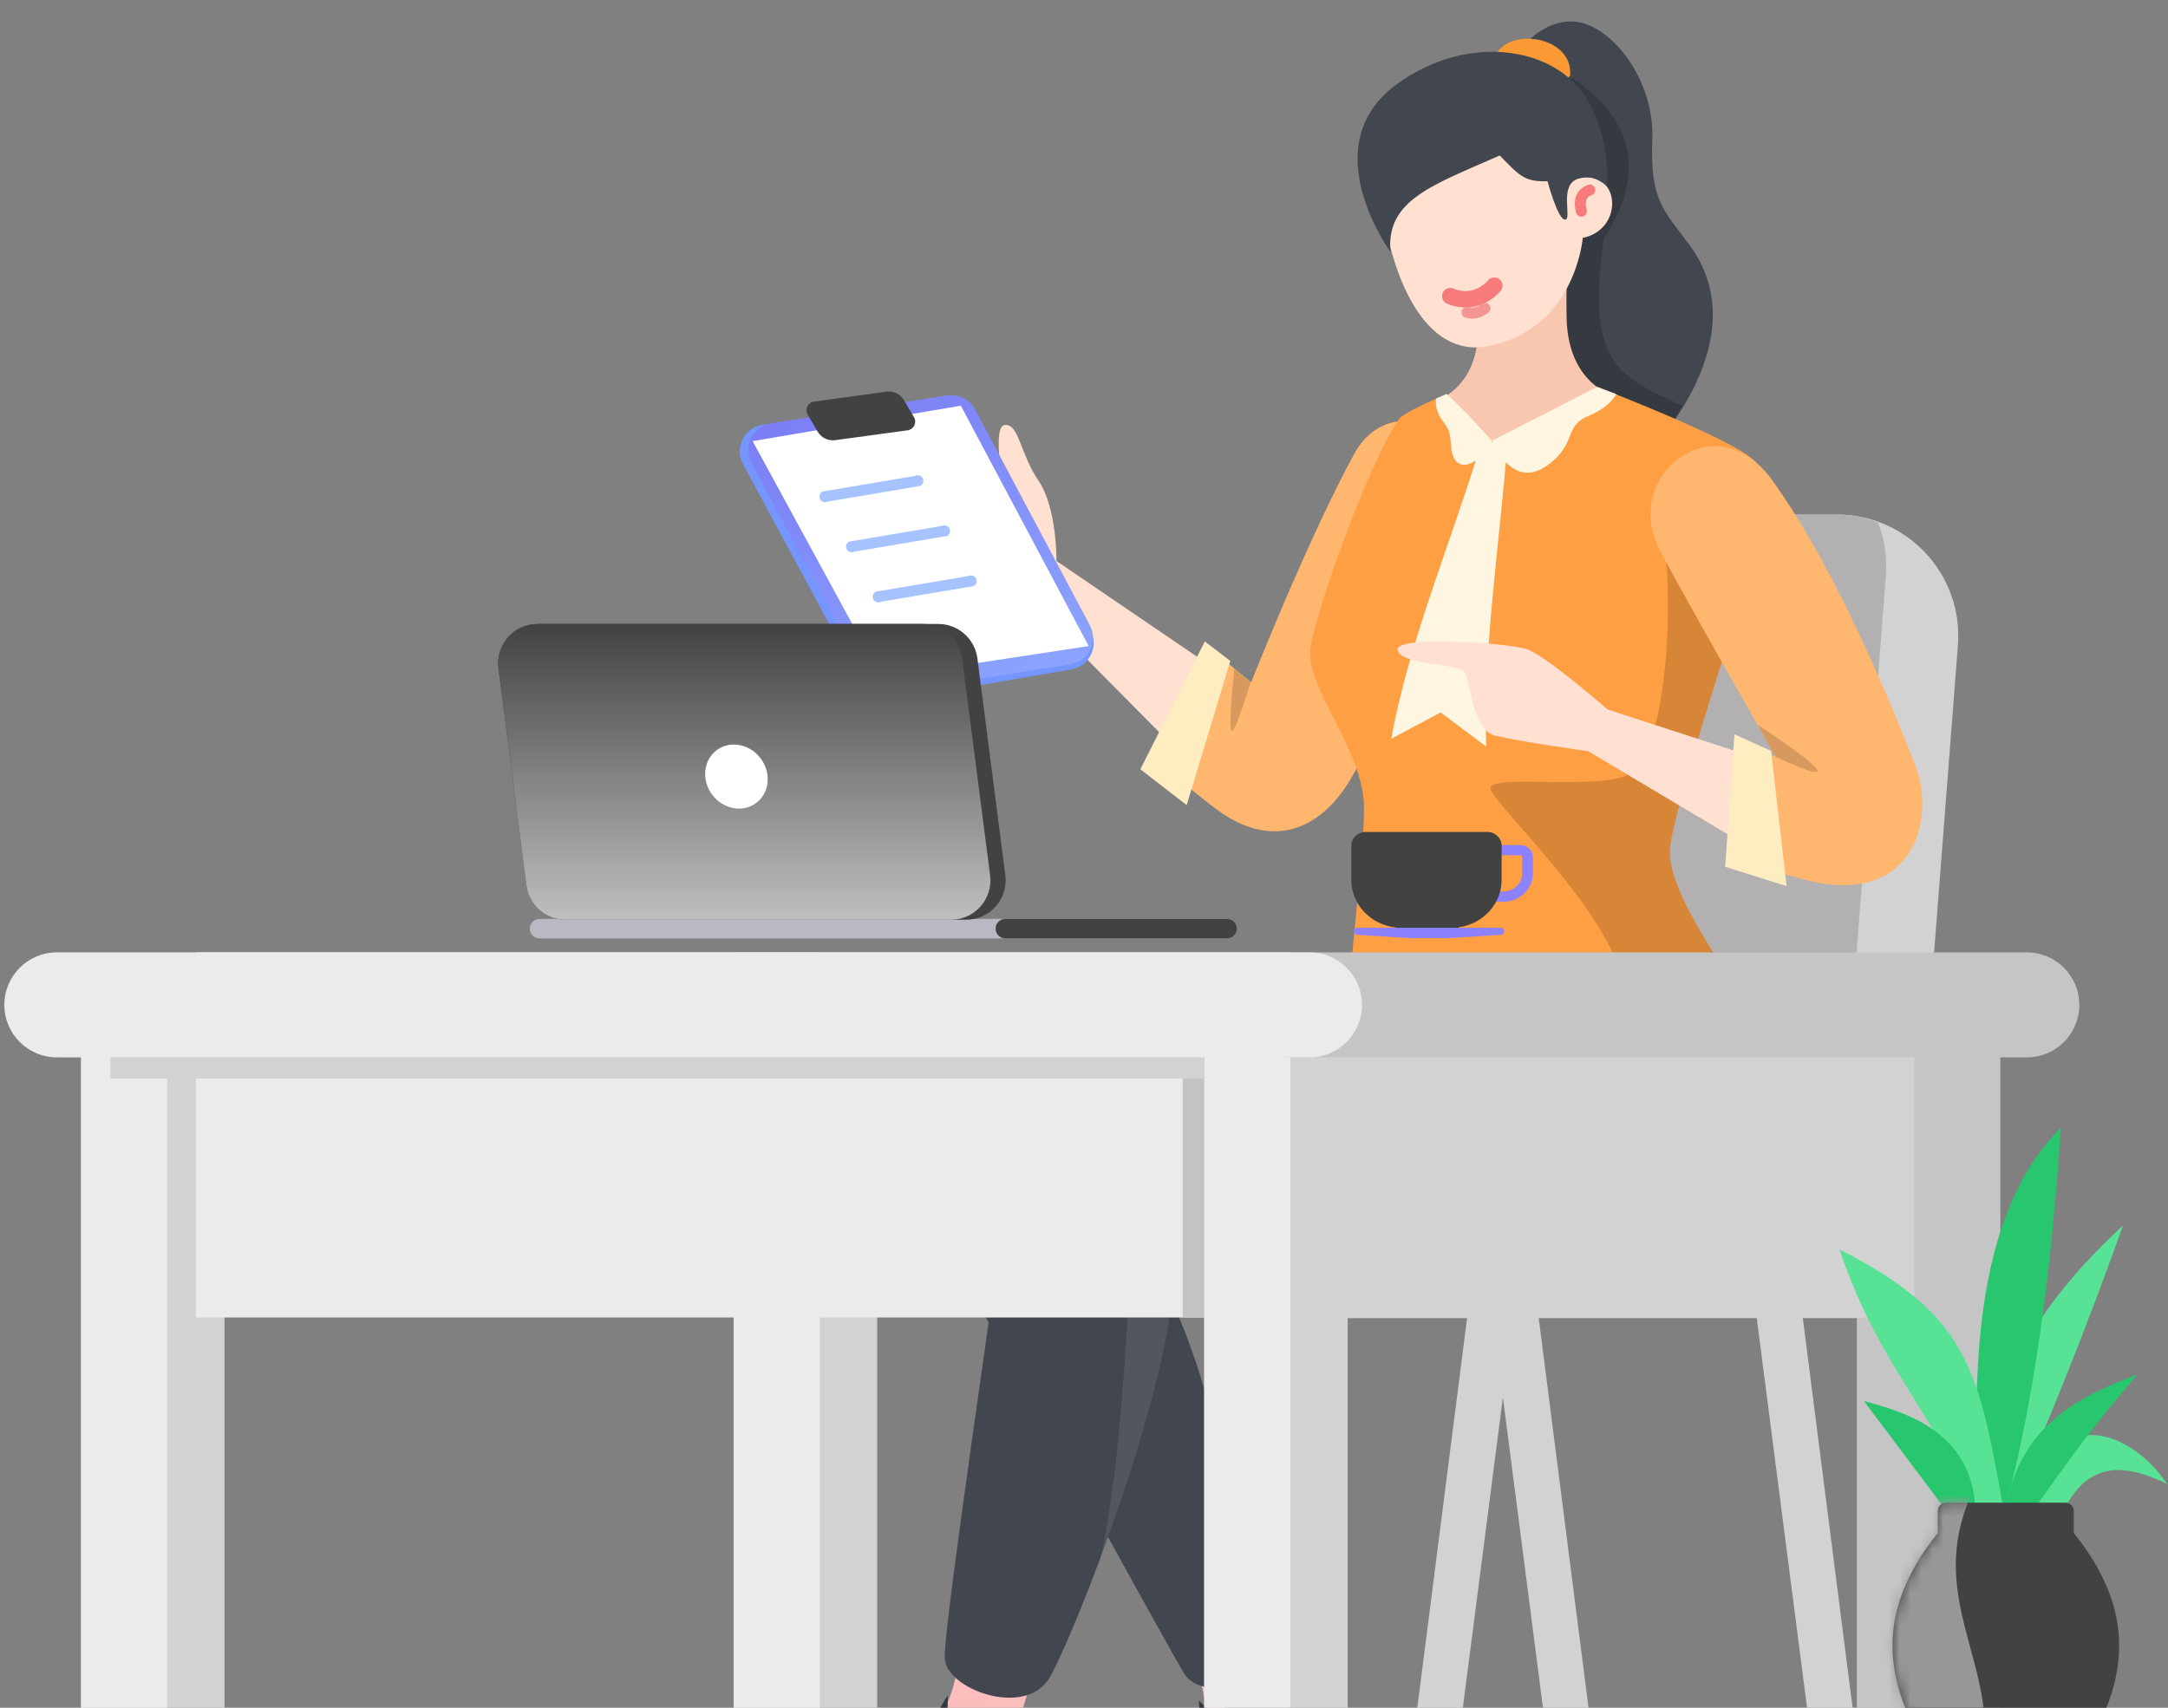 <svg width="198" height="156" viewBox="0 0 198 156" fill="none" xmlns="http://www.w3.org/2000/svg">
<rect x="0" y="0" width="198" height="156" fill="#808080" stroke="none"/>
<path fill-rule="evenodd" clip-rule="evenodd" d="M135.577 107.956L127.666 169.896L131.814 169.842L139.725 108.536L135.577 107.956Z" fill="#D2D2D2"/>
<path fill-rule="evenodd" clip-rule="evenodd" d="M138.94 107.956L146.851 169.896L142.703 169.842L134.792 108.536L138.94 107.956Z" fill="#D2D2D2"/>
<path fill-rule="evenodd" clip-rule="evenodd" d="M163.058 107.956L170.969 169.896L166.821 169.842L158.91 108.536L163.058 107.956Z" fill="#D2D2D2"/>
<path fill-rule="evenodd" clip-rule="evenodd" d="M109.471 117.693C105.897 117.693 103 114.795 103 111.222C103 107.648 105.897 104.75 109.471 104.75H132.531C138.249 104.75 143.029 100.402 143.569 94.71L147.145 57.04C147.685 51.348 152.465 47 158.183 47H167.758C174.22 47 179.312 52.503 178.813 58.945L175.051 107.462C174.603 113.236 169.787 117.693 163.996 117.693H109.471Z" fill="#D2D2D2"/>
<path fill-rule="evenodd" clip-rule="evenodd" d="M103.001 111.167C103.018 111.167 103.034 111.167 103.05 111.167H157.421C163.211 111.167 168.026 106.712 168.475 100.939L172.232 52.62C172.367 50.887 172.097 49.221 171.504 47.713C170.287 47.253 168.966 47 167.582 47H158.084C152.367 47 147.587 51.346 147.046 57.037L143.475 94.549C142.933 100.24 138.154 104.586 132.437 104.586H109.454C105.89 104.586 103 107.476 103 111.041C103 111.083 103 111.125 103.001 111.167Z" fill="#B2B0B0"/>
<path fill-rule="evenodd" clip-rule="evenodd" d="M108.462 149.967C108.462 149.967 111.906 158.129 109.083 160.293C106.256 162.457 100.758 167.809 100.758 167.809L118.572 163.989L114.175 149.014L108.462 149.967Z" fill="url(#paint0_linear)"/>
<path fill-rule="evenodd" clip-rule="evenodd" d="M109.486 155.342C109.486 155.342 109.923 159.172 108.659 160.479C107.396 161.786 100.556 166.761 100.021 167.705C99.485 168.65 100.443 169.692 100.443 169.692C100.443 169.692 107.831 170.326 111.154 168.33C113.553 166.889 117.13 164.3 117.13 164.3L118.078 166.846L120.764 166.737C120.764 166.737 121.119 163.601 120.482 162.097C119.845 160.593 116.562 152.938 116.562 152.938C116.562 152.938 115.299 154.06 113.956 154.625C112.613 155.19 110.932 156.737 110.932 156.737L109.486 155.342Z" fill="#323740"/>
<path fill-rule="evenodd" clip-rule="evenodd" d="M138.265 89.451C132.275 89.715 98.94 96.994 92.883 98.23C86.827 99.467 81.707 106.159 86.325 113.908C91.512 122.606 104.896 147.309 108.145 152.878C109.754 155.634 117.868 154.089 115.962 149.463C112.409 140.838 110.759 119.174 101.7 111.275C101.7 111.275 132.164 116.509 145.322 110.513C154.886 106.155 152.722 88.812 138.265 89.451Z" fill="#42474F"/>
<path fill-rule="evenodd" clip-rule="evenodd" d="M96.484 51.244C96.484 51.244 96.551 46.432 94.847 43.918C93.142 41.403 93.074 38.733 91.784 38.82C90.494 38.907 91.772 45.115 91.772 45.115C91.772 45.115 90.135 44.498 88.959 43.717C87.783 42.936 84.217 39.086 83.383 39.768C81.971 40.931 84.246 47.488 85.486 48.799C86.729 50.111 93.523 54.423 93.523 54.423L110.162 71.221L113.286 62.687L96.484 51.244Z" fill="#FFE0D1"/>
<path fill-rule="evenodd" clip-rule="evenodd" d="M133.29 49.657C130.504 56.037 125.403 67.757 123.3 71.253C120.664 75.632 116.508 77.561 111.642 74.312C110.35 73.45 106.415 70.154 106.415 70.154L111.177 59.807L114.266 62.324C114.266 62.324 119.495 49.091 123.701 41.425C127.344 34.793 137.531 39.958 133.29 49.657Z" fill="#FFB66F"/>
<path fill-rule="evenodd" clip-rule="evenodd" d="M114.212 62.331C114.212 62.331 112.808 67.033 112.48 66.761C112.151 66.489 112.73 61.102 112.73 61.102L114.212 62.331Z" fill="black" fill-opacity="0.16"/>
<path fill-rule="evenodd" clip-rule="evenodd" d="M112.361 60.38L108.378 73.548L104.148 70.27L110.035 58.596L112.361 60.38Z" fill="#FFEDC2"/>
<path fill-rule="evenodd" clip-rule="evenodd" d="M138.384 5.145C138.384 5.145 140.483 1.727 143.799 1.976C147.114 2.225 151.127 7.216 150.903 12.757C150.686 18.297 151.919 19.166 154.29 22.364C160.663 30.969 150.759 41.084 150.759 41.084L137.629 41.117L137.186 16.953L138.384 5.145Z" fill="#42474F"/>
<path fill-rule="evenodd" clip-rule="evenodd" d="M143.587 7.13C152.52 13.153 147.376 20.178 146.476 21.827C144.726 33.813 148.274 34.42 153.623 37.085L151.752 40.383L144.081 38.972L137.681 7.749L143.587 7.13Z" fill="black" fill-opacity="0.199"/>
<path fill-rule="evenodd" clip-rule="evenodd" d="M147.775 36.289C147.775 36.289 143.212 35.383 143.077 29.064C142.941 22.745 143.693 20.589 143.693 20.589L135.089 20.435C135.089 20.435 134.995 27.478 134.994 30.025C134.99 36.218 130.162 36.937 130.162 36.937C130.162 36.937 131.165 41.836 138.962 42.269C145.049 42.607 147.775 36.289 147.775 36.289Z" fill="#F9C7B0"/>
<path fill-rule="evenodd" clip-rule="evenodd" d="M143.396 6.907C143.718 3.26 137.638 2.388 136.506 5.207C136.506 5.207 136.19 7.717 138.167 8.692C140.841 10.005 143.396 6.907 143.396 6.907Z" fill="#FB9934"/>
<path fill-rule="evenodd" clip-rule="evenodd" d="M144.186 16.298C147.91 15.357 148.451 20.913 144.549 21.735C144.549 21.735 143.923 29.924 136.058 31.596C129.671 32.954 127.346 24.058 126.907 22.278C126.438 20.38 125.096 14.104 125.096 14.104L143.059 10.277L144.186 16.298Z" fill="#FFE0D1"/>
<path fill-rule="evenodd" clip-rule="evenodd" d="M142.927 20.063C142.251 20.026 141.334 16.559 141.334 16.559C139.341 16.591 138.914 16.236 136.971 14.202C130.838 16.918 126.568 18.257 126.99 23.017C126.99 23.017 119.892 13.326 127.529 7.722C134.248 2.797 142.755 4.274 145.365 9.826C147.211 13.744 146.744 17.009 146.744 17.009C146.744 17.009 145.445 15.685 143.929 16.407C142.412 17.129 143.603 20.1 142.927 20.063Z" fill="#42474F"/>
<path d="M136.473 26.096C136.473 26.096 134.933 28.06 132.452 27.054" stroke="#F77B7B" stroke-width="1.5" stroke-linecap="round"/>
<path d="M135.622 28.172C135.096 28.561 134.539 28.7 133.982 28.541" stroke="#F49494" stroke-linecap="round"/>
<path d="M144.424 19.298C144.2 18.435 144.322 17.687 145.192 17.357" stroke="#F77B7B" stroke-linecap="round"/>
<path fill-rule="evenodd" clip-rule="evenodd" d="M131.96 36.093C131.856 36.088 128.176 37.681 127.752 38.296C124.992 42.299 119.925 56.388 119.664 59.445C119.37 62.97 124.511 68.587 124.574 73.691C124.63 78.795 122.375 94.164 123.25 95.6C124.117 97.036 129.821 103.855 131.011 103.883C132.208 103.911 133.101 100.33 134.914 100.408C136.72 100.486 140.485 105.233 142.109 105.199C143.725 105.165 160.481 94.672 159.2 91.682C157.912 88.693 151.935 81.263 152.544 77.19C153.146 73.117 157.954 58.082 159.69 52.965C161.418 47.848 162.811 43.772 159.585 41.57C156.358 39.368 145.86 35.34 145.86 35.34L136.461 40.538C136.461 40.538 132.506 36.119 131.96 36.093Z" fill="#FF9F43"/>
<path fill-rule="evenodd" clip-rule="evenodd" d="M135.302 40.394C132.483 49.661 128.614 58.793 127.065 67.483L131.572 65.082L135.729 68.196C135.436 59.161 136.97 49.675 137.676 40.394H135.302Z" fill="#FFF6E1"/>
<path fill-rule="evenodd" clip-rule="evenodd" d="M151.768 47.51L151.876 48.259C153.138 57.566 151.644 68.859 149.054 70.582C146.41 72.34 136.119 70.615 136.119 72.007C136.119 73.4 150.34 86.165 148.006 92.267C146.722 95.622 147.152 98.606 149.295 101.219L149.918 100.805C154.775 97.548 159.932 93.39 159.2 91.682C157.912 88.693 151.935 81.263 152.544 77.19C153.122 73.28 157.576 59.267 159.467 53.625L160.069 51.837C160.77 49.739 161.352 47.839 161.493 46.2L161.059 45.921C154.113 41.52 151.016 42.049 151.768 47.51Z" fill="black" fill-opacity="0.16"/>
<path fill-rule="evenodd" clip-rule="evenodd" d="M147.595 35.997L145.86 35.34L136.254 40.269C136.254 40.269 138.061 44.813 141.259 42.55C144.001 40.615 142.844 38.913 144.993 38.035C147.135 37.156 147.595 35.997 147.595 35.997Z" fill="#FFF6E1"/>
<path fill-rule="evenodd" clip-rule="evenodd" d="M136.254 40.269C135.558 41.798 134.142 42.691 133.411 42.414C132.203 41.955 132.721 40.127 132.245 39.204C131.904 38.549 131.684 38.45 131.386 37.835C131.108 37.271 131.097 36.594 131.168 36.407L132.113 35.982C132.113 35.982 133.412 37.193 134.016 37.835C134.769 38.635 136.254 40.269 136.254 40.269Z" fill="#FFF6E1"/>
<path fill-rule="evenodd" clip-rule="evenodd" d="M146.83 64.816C146.83 64.816 141.174 59.874 139.443 59.301C137.712 58.727 127.573 58.038 127.637 59.334C127.709 60.722 133.155 60.643 133.719 61.326C134.284 62.008 134.412 66.676 136.545 67.2C138.674 67.724 145.056 68.628 145.056 68.628L160.321 77.718L160.973 69.412L146.83 64.816Z" fill="#FFE0D1"/>
<path fill-rule="evenodd" clip-rule="evenodd" d="M161.875 43.893C167.833 52.195 172.92 64.841 174.872 69.771C176.825 74.701 174.855 82.138 166.269 80.678C164.819 80.431 161.567 79.443 161.567 79.443L159.515 68.024L162.162 69.121C162.162 69.121 153.628 54.187 151.545 50.184C148.064 43.498 156.627 36.578 161.875 43.893Z" fill="#FFB66F"/>
<path fill-rule="evenodd" clip-rule="evenodd" d="M162.162 69.121C162.162 69.121 166.496 71.211 165.951 70.292C165.406 69.372 160.527 66.217 160.527 66.217L162.162 69.121Z" fill="black" fill-opacity="0.16"/>
<path fill-rule="evenodd" clip-rule="evenodd" d="M161.749 68.594L163.166 80.941L157.561 79.182L158.407 67.081L161.749 68.594Z" fill="#FFEDC2"/>
<path fill-rule="evenodd" clip-rule="evenodd" d="M87.659 150.243C87.659 150.243 87.763 158.324 81.018 161.346C74.277 164.367 69.475 164.185 70.086 166.521C70.697 168.857 88.243 168.762 89.881 166.935C91.278 165.382 94.314 150.911 95.151 152.018L87.659 150.243Z" fill="url(#paint1_linear)"/>
<path fill-rule="evenodd" clip-rule="evenodd" d="M93.95 156.613C93.95 156.613 92.533 160.045 92.408 162.125C92.283 164.206 89.056 170.12 89.056 170.12L86.507 170.436L86.273 168.291C86.273 168.291 82.584 169.844 80.269 170.092C77.955 170.34 70.015 169.409 68.437 168.113C66.858 166.818 67.655 164.994 72.213 163.883C76.769 162.771 83.849 159.524 85.196 157.173C86.543 154.822 86.552 154.883 86.552 154.883L86.525 158.801C86.525 158.801 87.691 156.739 89.067 156.463C90.444 156.189 93.95 156.613 93.95 156.613Z" fill="#323740"/>
<path fill-rule="evenodd" clip-rule="evenodd" d="M156.375 86.952C156.375 86.952 167.708 103.811 154.158 111.342C142.587 117.773 106.897 110.24 106.897 110.24C106.897 110.24 107.53 115.272 106.897 119.76C105.244 131.481 97.381 151.009 95.717 153.463C93.416 156.856 86.408 154.297 86.276 151.472C86.144 148.646 91.559 112.561 92.383 105.68C93.202 98.798 95.788 97.798 103.343 95.917C105.078 95.485 125.602 90.45 127.482 90.596C143.636 91.857 156.375 86.952 156.375 86.952Z" fill="#42474F"/>
<path opacity="0.44" fill-rule="evenodd" clip-rule="evenodd" d="M148.142 109.468C136.426 110.764 105.408 108.093 104.163 109.306C102.973 110.466 103.172 130.631 100.504 142.302C103.132 135.23 105.977 126.285 106.897 119.76C107.53 115.272 106.897 110.24 106.897 110.24L108.109 110.479C114.433 111.691 143.749 116.898 154.158 111.342C160.264 108.083 162.626 103.037 161.245 96.204C159.58 104.265 155.212 108.686 148.142 109.468Z" fill="white" fill-opacity="0.192"/>
<ellipse rx="1.968" ry="3.567" transform="matrix(-0.974 0.225 0.225 0.974 87.386 106.603)" fill="white" fill-opacity="0.192"/>
<ellipse rx="2.623" ry="3.892" transform="matrix(-0.961 -0.276 -0.276 0.961 96.576 104.335)" fill="white" fill-opacity="0.192"/>
<path d="M67.861 42.4C67.03 40.859 68.026 38.967 69.767 38.78L86.251 37.011C87.228 36.906 88.174 37.392 88.658 38.247L99.565 57.509C100.406 58.993 99.52 60.862 97.839 61.151L81.404 63.981C80.361 64.16 79.32 63.654 78.818 62.722L67.861 42.4Z" fill="#7596FF"/>
<path fill-rule="evenodd" clip-rule="evenodd" d="M68.632 42.253C67.838 40.758 68.751 38.926 70.423 38.662L86.491 36.123C87.53 35.959 88.558 36.472 89.051 37.4L99.526 57.1C100.321 58.595 99.407 60.427 97.735 60.691L81.667 63.23C80.629 63.394 79.601 62.882 79.107 61.953L68.632 42.253Z" fill="url(#paint2_linear)"/>
<path d="M68.737 40.297L87.75 37.057L99.427 59.018L80.505 61.898L68.737 40.297Z" fill="white"/>
<path d="M73.764 37.879C73.474 37.386 73.779 36.757 74.345 36.68L80.961 35.779C81.6 35.692 82.229 35.997 82.556 36.553L83.473 38.11C83.763 38.602 83.457 39.231 82.891 39.308L76.275 40.209C75.636 40.296 75.008 39.991 74.68 39.436L73.764 37.879Z" fill="#424242"/>
<path fill-rule="evenodd" clip-rule="evenodd" d="M83.572 43.474C83.825 43.34 84.139 43.435 84.273 43.688C84.398 43.923 84.324 44.21 84.11 44.358L84.058 44.389L75.596 45.815C75.343 45.949 75.029 45.854 74.894 45.601C74.77 45.366 74.844 45.079 75.058 44.931L75.11 44.9L83.572 43.474Z" fill="#A7C3FF"/>
<path fill-rule="evenodd" clip-rule="evenodd" d="M86.004 48.049C86.257 47.915 86.572 48.01 86.706 48.263C86.831 48.498 86.757 48.785 86.543 48.933L86.491 48.964L78.029 50.39C77.775 50.525 77.461 50.429 77.327 50.176C77.202 49.941 77.276 49.654 77.49 49.506L77.542 49.475L86.004 48.049Z" fill="#A7C3FF"/>
<path fill-rule="evenodd" clip-rule="evenodd" d="M88.437 52.624C88.69 52.49 89.004 52.585 89.138 52.838C89.263 53.073 89.189 53.36 88.975 53.508L88.923 53.539L80.461 54.965C80.208 55.1 79.894 55.004 79.76 54.751C79.635 54.517 79.709 54.229 79.923 54.081L79.975 54.05L88.437 52.624Z" fill="#A7C3FF"/>
<path fill-rule="evenodd" clip-rule="evenodd" d="M67.011 90.197H80.113V171.574H67.011V90.197Z" fill="#D2D2D2"/>
<path fill-rule="evenodd" clip-rule="evenodd" d="M67.011 87H74.872V171.574H67.011V87Z" fill="#EBEBEB"/>
<path fill-rule="evenodd" clip-rule="evenodd" d="M7.403 90.197H72.257V114.605H20.504V171.574H7.403V90.197Z" fill="#D2D2D2"/>
<path fill-rule="evenodd" clip-rule="evenodd" d="M7.403 90.197H15.264V171.574H7.403V90.197Z" fill="#EBEBEB"/>
<path fill-rule="evenodd" clip-rule="evenodd" d="M169.588 90.197H182.69V171.574H169.588V90.197Z" fill="#C5C5C5"/>
<path fill-rule="evenodd" clip-rule="evenodd" d="M109.98 90.197H174.834V120.41H123.082V171.574H109.98V90.197Z" fill="#D2D2D2"/>
<path fill-rule="evenodd" clip-rule="evenodd" d="M17.879 87L117.765 87V120.35H17.879V87Z" fill="#EBEBEB"/>
<path fill-rule="evenodd" clip-rule="evenodd" d="M108.015 90.197H115.876V120.35H108.015V90.197Z" fill="#C3C3C3"/>
<path fill-rule="evenodd" clip-rule="evenodd" d="M109.98 90.197H117.841V171.574H109.98V90.197Z" fill="#EBEBEB"/>
<path fill-rule="evenodd" clip-rule="evenodd" d="M112.631 91.796C112.631 89.147 114.778 87 117.427 87L185.106 87C187.754 87 189.901 89.147 189.901 91.796C189.901 94.444 187.754 96.591 185.106 96.591H117.427C114.778 96.591 112.631 94.444 112.631 91.796Z" fill="#C5C5C5"/>
<path fill-rule="evenodd" clip-rule="evenodd" d="M10.094 88.918H109.98V98.509H10.094V88.918Z" fill="#D2D2D2"/>
<path fill-rule="evenodd" clip-rule="evenodd" d="M0.398 91.796C0.398 89.147 2.545 87 5.194 87H119.596C122.245 87 124.392 89.147 124.392 91.796C124.392 94.444 122.245 96.591 119.596 96.591H5.194C2.545 96.591 0.398 94.444 0.398 91.796Z" fill="#EBEBEB"/>
<path fill-rule="evenodd" clip-rule="evenodd" d="M135.584 77.192H138.856C139.488 77.192 140 77.682 140 78.286V79.784C140 81.216 138.786 82.376 137.288 82.376H135.584C135.313 82.376 135.093 82.166 135.093 81.907C135.093 81.649 135.313 81.439 135.584 81.439H137.288C138.244 81.439 139.019 80.698 139.019 79.784V78.286C139.019 78.2 138.946 78.13 138.856 78.13H135.584C135.313 78.13 135.093 77.92 135.093 77.661C135.093 77.402 135.313 77.192 135.584 77.192Z" fill="#8C81FF"/>
<path fill-rule="evenodd" clip-rule="evenodd" d="M124.718 76C123.996 76 123.41 76.56 123.41 77.25V80.375C123.41 82.625 125.187 84.478 127.473 84.723L127.473 85.375H133.197L133.198 84.708C135.426 84.413 137.141 82.586 137.141 80.375V77.25C137.141 76.56 136.556 76 135.833 76H124.718Z" fill="#424242"/>
<path fill-rule="evenodd" clip-rule="evenodd" d="M137.385 85.072C137.385 84.894 137.24 84.75 137.062 84.75H123.976C123.798 84.75 123.654 84.894 123.654 85.072C123.654 85.243 123.786 85.383 123.956 85.394L128.783 85.701H132.216L137.082 85.394C137.252 85.383 137.385 85.243 137.385 85.072Z" fill="#8C81FF"/>
<path fill-rule="evenodd" clip-rule="evenodd" d="M48.384 84.832C48.384 84.34 48.783 83.94 49.276 83.94H112.075C112.567 83.94 112.967 84.34 112.967 84.832C112.967 85.325 112.567 85.725 112.075 85.725H49.276C48.783 85.725 48.384 85.325 48.384 84.832Z" fill="#B9B9C3"/>
<path fill-rule="evenodd" clip-rule="evenodd" d="M90.927 84.832C90.927 84.34 91.327 83.94 91.819 83.94H112.075C112.567 83.94 112.967 84.34 112.967 84.832C112.967 85.325 112.567 85.725 112.075 85.725H91.819C91.327 85.725 90.927 85.325 90.927 84.832Z" fill="#424242"/>
<path fill-rule="evenodd" clip-rule="evenodd" d="M45.523 61.06C45.246 58.907 46.923 57 49.094 57H85.692C87.503 57 89.031 58.344 89.263 60.14L91.816 79.957C92.093 82.11 90.416 84.017 88.245 84.017H51.647C49.836 84.017 48.308 82.673 48.076 80.877L45.523 61.06Z" fill="#424242"/>
<path fill-rule="evenodd" clip-rule="evenodd" d="M45.523 61.06C45.246 58.907 46.923 57 49.094 57H84.3C86.11 57 87.639 58.344 87.87 60.14L90.424 79.957C90.701 82.11 89.024 84.017 86.853 84.017H51.647C49.836 84.017 48.308 82.673 48.076 80.877L45.523 61.06Z" fill="url(#paint3_linear)"/>
<ellipse cx="67.258" cy="70.939" rx="2.765" ry="3.012" transform="rotate(-37 67.258 70.939)" fill="white"/>
<path fill-rule="evenodd" clip-rule="evenodd" d="M182.987 139.156C186.966 130.313 190.581 121.231 193.89 111.948C186.268 119.006 180.34 127.605 181.184 139.156H182.987Z" fill="#57E295"/>
<path fill-rule="evenodd" clip-rule="evenodd" d="M180.866 140.079C179.925 125.001 180.324 110.997 188.217 103C187.128 119.556 185.091 131.219 182.512 140.079H180.866Z" fill="#28C76F"/>
<path fill-rule="evenodd" clip-rule="evenodd" d="M180.504 138.509C176.094 127.972 171.663 124.952 168 114.135C179.988 120.242 180.739 125.285 183.092 138.509H180.504Z" fill="#57E295"/>
<path fill-rule="evenodd" clip-rule="evenodd" d="M178.131 138.509L170.22 127.972C174.04 129.042 180.427 130.775 180.427 138.509H178.131Z" fill="#28C76F"/>
<path fill-rule="evenodd" clip-rule="evenodd" d="M185.53 138.509H188.169C189.846 135.069 192.21 132.701 197.927 135.571C194.179 129.963 186.49 128.266 185.53 138.509Z" fill="#57E295"/>
<path fill-rule="evenodd" clip-rule="evenodd" d="M183.102 138.509H185.297C189.325 132.85 191.057 130.385 195.225 125.552C189.734 127.599 184.097 130.385 183.102 138.509Z" fill="#28C76F"/>
<path fill-rule="evenodd" clip-rule="evenodd" d="M177.731 137.269H188.645C189.06 137.269 189.397 137.6 189.397 138.008V140.04C192.157 143.458 193.537 146.876 193.537 150.294C193.537 153.607 192.358 156.92 190.002 160.233C189.861 160.431 189.631 160.549 189.385 160.549H176.991C176.745 160.549 176.514 160.431 176.374 160.233C174.017 156.92 172.839 153.607 172.839 150.294C172.839 146.941 174.167 143.587 176.824 140.234L176.978 140.04V138.008C176.978 137.6 177.315 137.269 177.731 137.269Z" fill="#424242"/>
<mask id="mask0" mask-type="alpha" maskUnits="userSpaceOnUse" x="172" y="137" width="22" height="24">
<path fill-rule="evenodd" clip-rule="evenodd" d="M177.731 137.269H188.645C189.06 137.269 189.397 137.6 189.397 138.008V140.04C192.157 143.458 193.537 146.876 193.537 150.294C193.537 153.607 192.358 156.92 190.002 160.233C189.861 160.431 189.631 160.549 189.385 160.549H176.991C176.745 160.549 176.514 160.431 176.374 160.233C174.017 156.92 172.839 153.607 172.839 150.294C172.839 146.941 174.167 143.587 176.824 140.234L176.978 140.04V138.008C176.978 137.6 177.315 137.269 177.731 137.269Z" fill="white"/>
</mask>
<g mask="url(#mask0)">
<path fill-rule="evenodd" clip-rule="evenodd" d="M170.204 136.629H179.989C175.305 147.336 184.545 153.676 179.989 164.343H170.204V136.629Z" fill="#979797"/>
</g>
<defs>
<linearGradient id="paint0_linear" x1="121.655" y1="144.439" x2="120.132" y2="166.838" gradientUnits="userSpaceOnUse">
<stop stop-color="#FDC6C6"/>
<stop offset="1" stop-color="#FAB2B2"/>
</linearGradient>
<linearGradient id="paint1_linear" x1="99.497" y1="145.849" x2="98.498" y2="167.413" gradientUnits="userSpaceOnUse">
<stop stop-color="#FDC6C6"/>
<stop offset="1" stop-color="#FAB2B2"/>
</linearGradient>
<linearGradient id="paint2_linear" x1="56.988" y1="23.764" x2="81.805" y2="70.437" gradientUnits="userSpaceOnUse">
<stop stop-color="#7367F0"/>
<stop offset="1" stop-color="#8CA5FF"/>
</linearGradient>
<linearGradient id="paint3_linear" x1="41.378" y1="42.652" x2="41.378" y2="84.017" gradientUnits="userSpaceOnUse">
<stop/>
<stop offset="1" stop-color="#BFBFBF"/>
</linearGradient>
</defs>
</svg>
